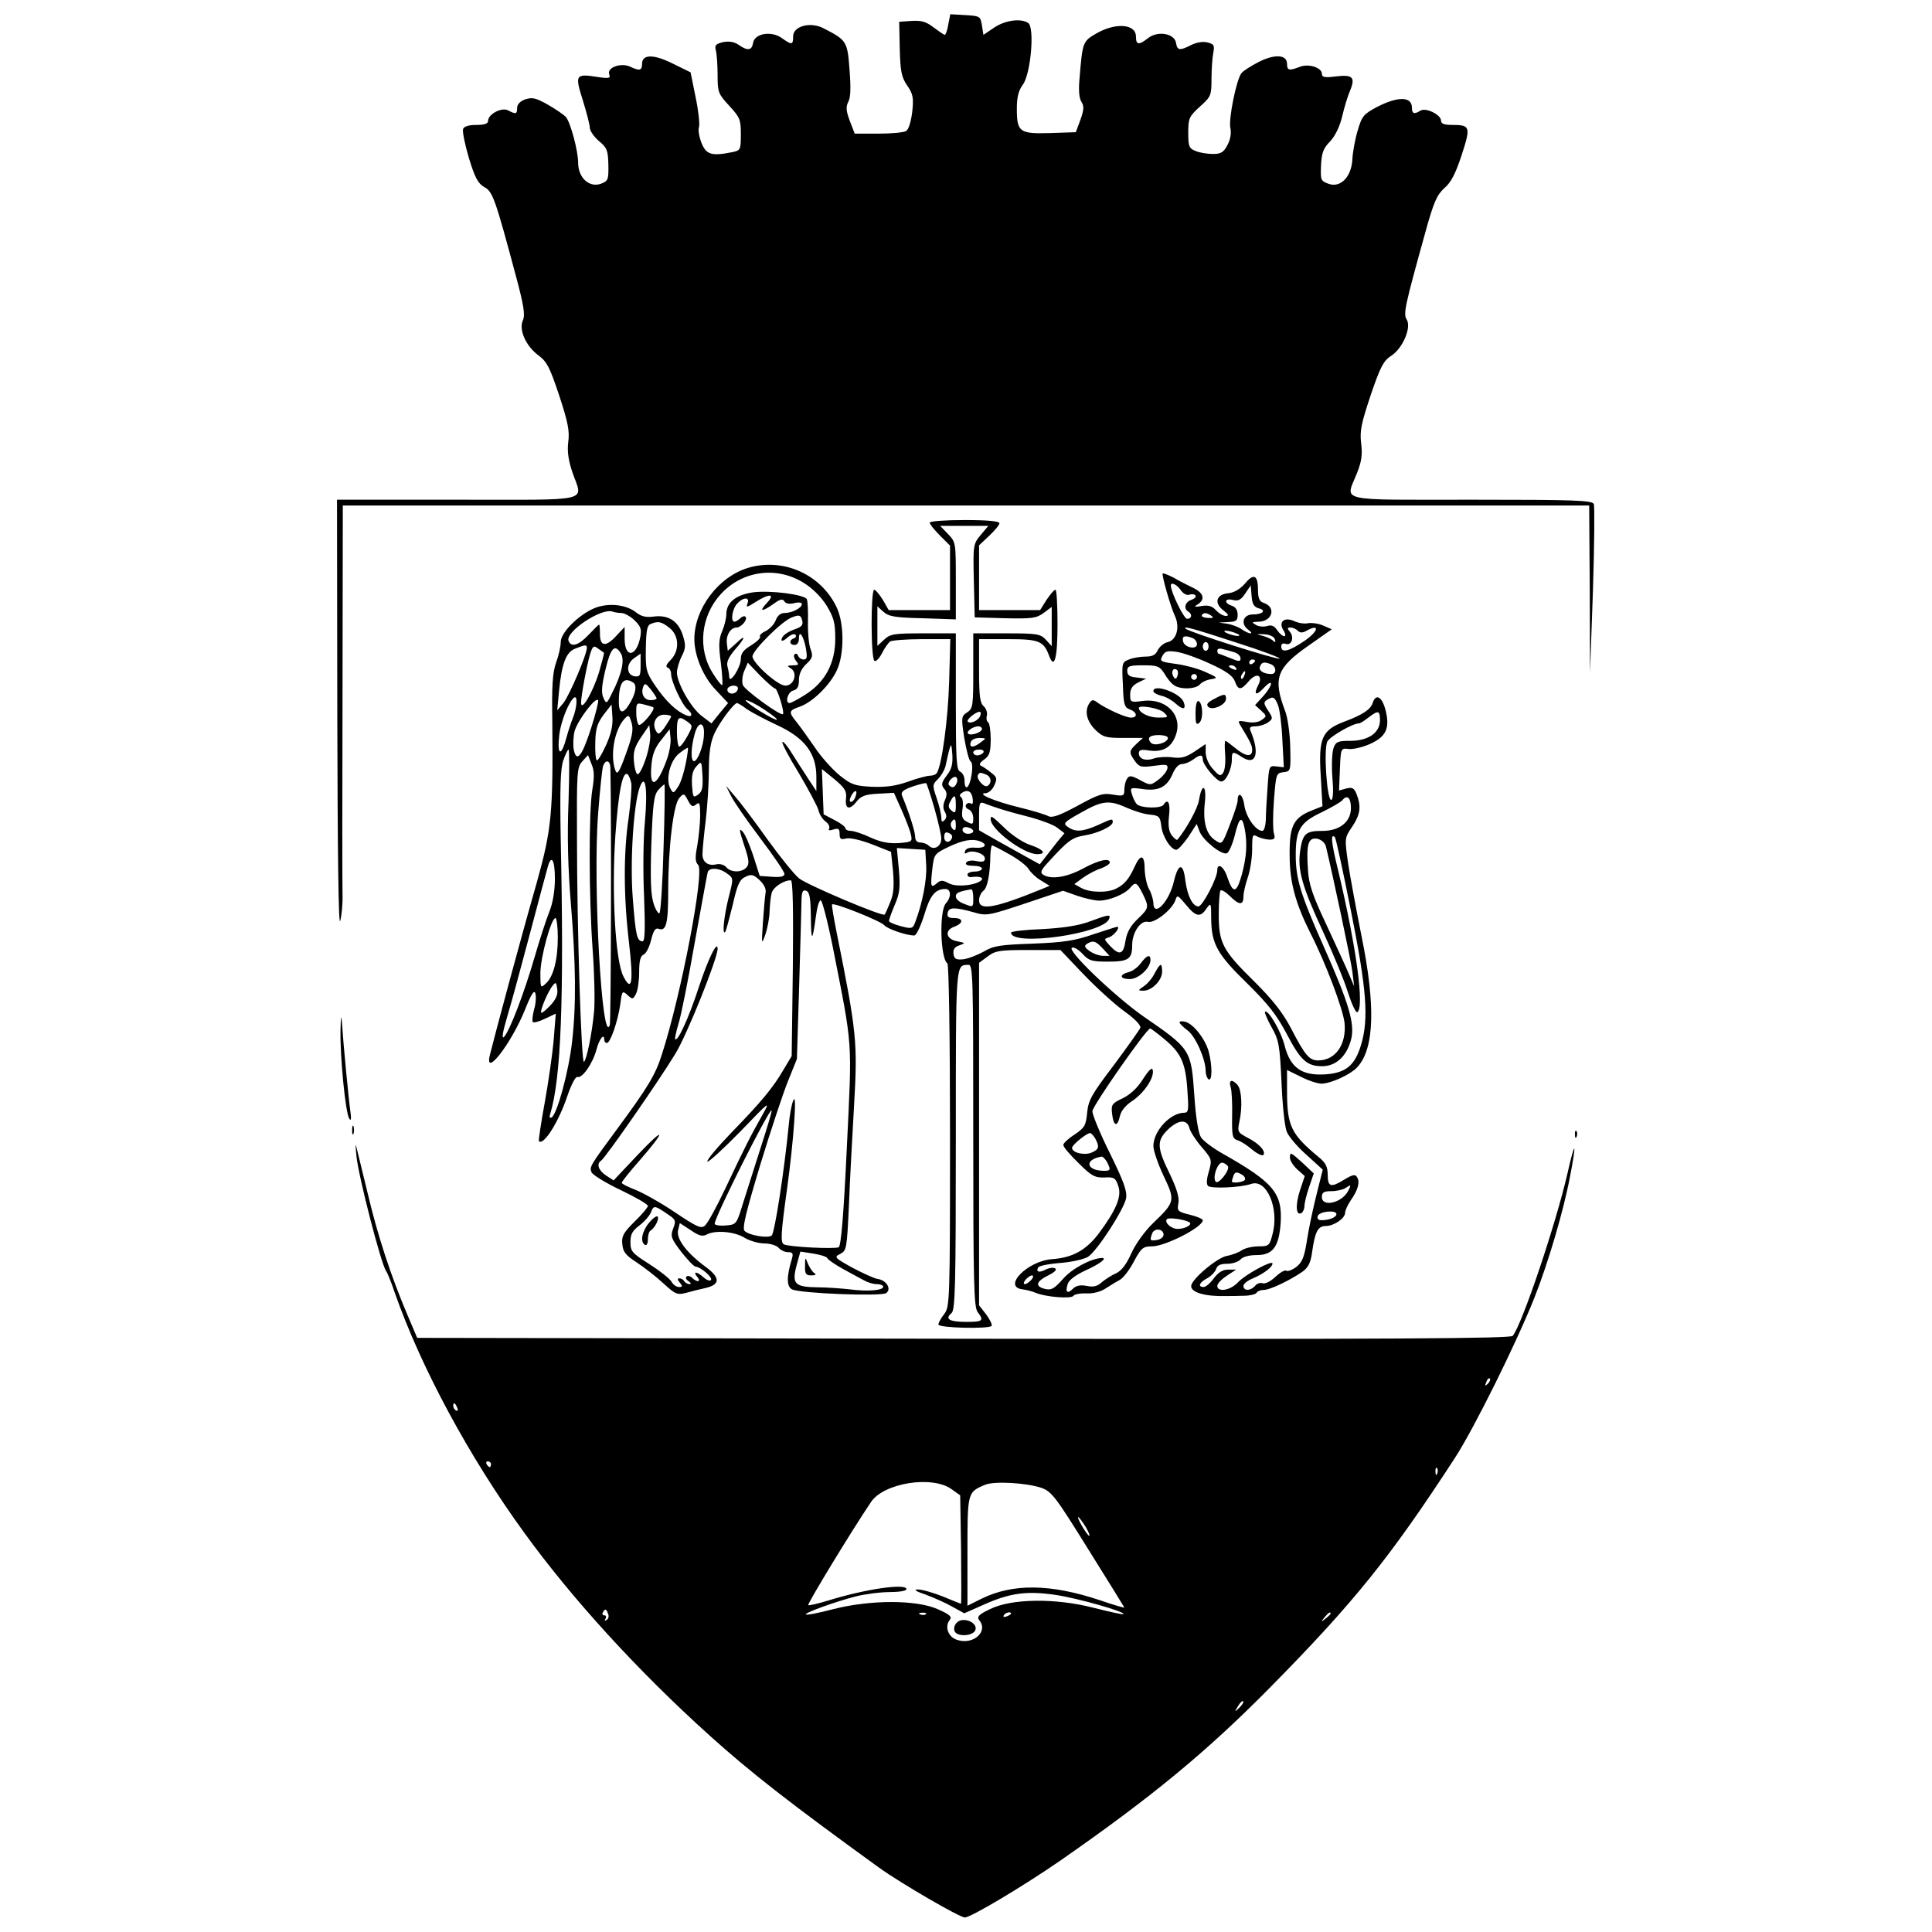 <?xml version="1.0" standalone="no"?>
<!DOCTYPE svg PUBLIC "-//W3C//DTD SVG 20010904//EN"
 "http://www.w3.org/TR/2001/REC-SVG-20010904/DTD/svg10.dtd">
<svg version="1.0" xmlns="http://www.w3.org/2000/svg"
 width="665pt" height="665pt" viewBox="0 0 665 665"
 preserveAspectRatio="xMidYMid meet">
<g transform="translate(0,665) scale(0.1,-0.1)"
fill="#000000" stroke="none">
<path d="M3264 6566 c-3 -20 -9 -36 -12 -36 -3 0 -20 12 -39 26 -26 20 -42 24
-76 22 l-42 -3 2 -93 c2 -78 6 -98 26 -127 20 -29 22 -42 17 -90 -4 -32 -12
-60 -21 -66 -8 -5 -51 -9 -96 -9 l-81 0 -17 44 c-13 35 -14 48 -5 66 8 14 9
49 4 111 -7 97 -10 101 -90 142 -45 23 -104 7 -104 -28 0 -30 -4 -31 -39 -6
-36 26 -94 16 -99 -17 -4 -26 -19 -28 -50 -6 -15 10 -32 13 -53 9 -25 -6 -30
-11 -25 -28 3 -12 6 -50 6 -85 0 -59 2 -65 40 -106 37 -40 40 -48 40 -98 0
-54 -1 -56 -31 -62 -70 -14 -88 -8 -104 31 -8 20 -13 45 -9 56 3 10 -2 57 -12
104 l-17 84 -61 30 c-66 33 -106 33 -106 -1 0 -23 -9 -25 -42 -9 -32 14 -80
-4 -71 -27 5 -13 0 -15 -40 -9 -76 12 -79 8 -51 -80 13 -42 24 -84 24 -94 0
-11 14 -31 31 -46 28 -23 32 -32 33 -82 1 -53 -1 -56 -27 -66 -40 -13 -77 22
-77 73 0 40 -26 138 -42 157 -6 7 -33 26 -61 42 -42 24 -55 27 -79 19 -17 -6
-28 -17 -28 -29 0 -22 -4 -23 -31 -9 -22 12 -69 -13 -69 -36 0 -10 -13 -14
-40 -14 -26 0 -43 -5 -46 -14 -3 -8 6 -53 20 -100 21 -69 32 -88 53 -100 29
-15 38 -42 108 -303 28 -104 33 -137 25 -155 -15 -32 9 -88 53 -121 30 -22 40
-43 72 -139 30 -91 36 -122 31 -159 -4 -32 0 -62 14 -104 36 -105 78 -95 -395
-95 l-415 0 1 -742 c1 -462 4 -730 10 -708 5 19 9 60 8 90 -1 30 -1 344 0 698
l1 642 2145 0 2145 0 2 -287 1 -288 10 283 c5 156 6 290 3 297 -5 13 -67 15
-421 15 -473 0 -434 -9 -394 92 16 40 19 65 14 103 -5 42 1 69 33 165 33 97
44 118 70 135 40 25 71 98 54 125 -12 20 -8 41 64 300 29 105 40 129 65 152
23 19 39 50 60 114 32 98 30 104 -33 104 -27 0 -38 4 -38 15 0 20 -52 46 -71
34 -21 -13 -29 -11 -29 10 0 39 -47 40 -118 4 -49 -26 -54 -32 -69 -83 -9 -30
-17 -75 -18 -98 -3 -60 -40 -99 -81 -85 -28 10 -29 13 -27 63 2 44 8 60 32 84
18 20 33 52 41 86 7 30 19 70 27 88 19 46 9 56 -48 49 -39 -5 -49 -3 -49 9 0
21 -45 36 -76 24 -36 -14 -44 -13 -44 10 0 32 -41 35 -97 7 -27 -14 -54 -31
-60 -39 -17 -21 -45 -158 -38 -189 4 -17 0 -40 -10 -58 -13 -25 -22 -31 -50
-31 -18 0 -45 4 -59 10 -23 9 -26 15 -26 63 0 50 3 56 40 90 38 34 40 38 40
95 0 33 3 73 6 89 5 27 3 31 -20 37 -16 4 -38 0 -56 -9 -39 -20 -48 -19 -52 7
-5 33 -63 43 -96 17 -32 -25 -42 -24 -42 5 0 44 -70 49 -136 11 -47 -27 -48
-30 -58 -153 -4 -40 -2 -69 6 -82 10 -15 9 -28 -3 -62 l-16 -43 -89 -3 c-105
-3 -114 3 -114 85 0 39 6 62 21 82 27 37 41 197 18 212 -26 17 -80 9 -117 -16
l-37 -25 -5 32 c-5 32 -7 33 -57 36 l-52 3 -7 -35z"/>
<path d="M3200 4851 c0 -5 16 -25 35 -44 l35 -35 0 -111 0 -111 -105 0 -106 0
-20 35 c-12 19 -25 35 -30 35 -12 0 -12 -237 1 -245 5 -3 17 9 26 27 9 18 22
36 28 40 6 4 55 8 109 8 l98 0 -4 -147 c-4 -131 -25 -285 -42 -313 -3 -6 -14
-10 -24 -10 -10 0 -44 -9 -77 -21 -43 -15 -77 -19 -125 -17 -58 3 -70 8 -110
40 -25 21 -63 63 -84 95 -22 32 -50 71 -62 86 -30 37 -29 41 11 55 44 16 104
75 127 126 25 55 25 157 0 213 -53 115 -183 174 -304 139 -103 -30 -187 -140
-187 -246 0 -57 31 -131 74 -175 l42 -45 -29 -35 -28 -35 -34 26 c-36 27 -85
113 -85 149 0 12 7 37 16 55 14 27 15 39 5 71 -15 50 -49 73 -99 67 -28 -4
-44 0 -61 13 -32 26 -86 34 -133 20 -55 -17 -128 -85 -128 -121 0 -15 -7 -47
-16 -71 -12 -34 -15 -80 -13 -199 3 -319 -2 -374 -54 -560 -57 -199 -141 -512
-161 -592 -19 -80 73 39 120 154 23 58 33 73 37 58 3 -11 1 -37 -5 -56 -5 -20
-7 -39 -4 -42 4 -3 23 2 43 12 l36 17 -7 -88 c-4 -48 -18 -146 -31 -218 -13
-71 -22 -131 -20 -133 16 -16 68 66 98 156 13 38 28 67 34 65 17 -6 53 46 66
94 10 38 27 59 27 33 0 -5 4 -10 9 -10 12 0 38 76 46 133 6 47 7 48 25 32 17
-16 19 -15 29 4 6 11 11 44 11 74 0 39 4 56 15 61 8 3 20 25 26 50 8 33 15 43
26 39 26 -10 33 18 33 130 0 149 18 298 38 320 15 17 17 17 30 -8 11 -21 16
-24 28 -14 12 10 14 4 14 -38 0 -28 -5 -74 -10 -104 -8 -41 -7 -56 3 -66 23
-23 -59 -450 -125 -653 -22 -70 -49 -114 -153 -255 -96 -130 -96 -131 -89
-150 4 -9 49 -37 100 -61 52 -25 94 -49 94 -55 0 -5 -21 -30 -46 -54 -38 -38
-45 -50 -42 -77 2 -27 12 -39 49 -63 26 -17 67 -49 92 -72 41 -38 48 -41 79
-33 18 5 49 13 68 17 50 12 49 36 -2 73 -65 48 -101 96 -94 126 l6 24 37 -24
c27 -19 41 -23 54 -16 30 17 97 11 131 -10 18 -11 49 -20 69 -20 20 0 42 -7
49 -15 7 -8 21 -15 32 -15 16 0 19 -4 14 -22 -19 -62 -19 -96 0 -106 28 -14
305 -25 324 -13 20 14 1 45 -30 49 -12 2 -51 20 -87 39 -61 34 -63 36 -41 47
22 11 23 18 30 166 3 85 12 243 18 350 12 210 9 247 -59 584 -11 55 -19 101
-17 103 7 7 170 -58 180 -72 10 -12 75 -35 103 -35 7 0 22 32 34 70 20 68 38
90 73 90 20 0 21 -28 2 -49 -24 -26 -19 -192 5 -207 5 -3 9 -261 9 -593 0
-573 -1 -589 -20 -614 -11 -14 -20 -30 -20 -36 0 -12 172 -16 183 -5 3 4 -5
21 -18 39 l-25 32 0 590 0 589 30 22 c26 20 42 22 139 22 l111 0 80 -84 c44
-46 107 -103 140 -127 37 -26 58 -49 55 -57 -3 -7 -44 -65 -91 -128 -76 -100
-88 -121 -92 -164 -4 -44 -9 -52 -43 -75 -22 -14 -39 -30 -39 -36 0 -7 23 -34
52 -62 44 -44 56 -51 89 -50 33 2 39 -1 48 -29 13 -36 -7 -83 -68 -165 -43
-56 -89 -82 -159 -87 -86 -6 -173 -96 -102 -104 14 -2 34 -7 45 -12 33 -14
123 -22 130 -10 3 5 24 9 45 8 23 -1 50 6 67 18 15 10 37 23 48 29 11 6 33 34
48 63 25 47 32 52 62 52 46 0 175 66 175 90 0 4 -20 13 -45 19 -41 10 -44 13
-39 39 4 19 -5 50 -30 102 -44 90 -45 113 -7 151 36 35 67 38 75 6 3 -12 22
-42 42 -65 36 -42 36 -44 25 -84 -8 -26 -9 -44 -3 -50 10 -10 112 -6 149 7 53
18 97 -85 73 -173 -10 -40 -13 -42 -48 -42 -21 0 -46 -6 -57 -13 -11 -8 -35
-17 -53 -20 -34 -7 -122 -81 -122 -104 0 -22 49 -36 120 -34 14 0 42 0 62 1
20 0 40 5 43 10 3 6 15 10 25 10 21 0 88 32 132 62 20 14 29 30 34 66 10 72
20 92 47 92 28 0 67 26 67 46 0 8 9 27 19 42 25 35 33 64 22 80 -6 11 -15 9
-42 -7 -48 -30 -59 -27 -59 15 0 28 -7 42 -32 62 -95 79 -108 107 -108 228 l0
71 47 -23 c25 -13 58 -24 72 -24 34 1 101 32 124 58 58 65 62 212 13 452 -18
91 -39 203 -46 250 -12 85 -12 86 14 124 28 42 32 69 16 111 -9 23 -15 26 -36
21 l-25 -7 3 73 c3 73 3 73 30 70 15 -2 48 6 73 17 56 25 70 54 54 117 -12 46
-33 58 -44 25 -7 -23 -34 -41 -98 -65 -77 -29 -89 -57 -81 -186 l6 -105 -40
-16 c-61 -25 -74 -54 -73 -153 0 -92 20 -165 71 -267 53 -103 113 -263 118
-310 7 -74 -31 -129 -91 -129 -30 0 -45 17 -93 110 -29 55 -62 97 -125 160
-110 108 -124 133 -124 232 0 42 3 79 6 83 4 3 18 -5 32 -19 32 -32 47 -33 47
-2 0 13 7 43 15 66 8 23 15 67 15 97 0 50 1 53 19 43 11 -5 29 -10 41 -10 17
0 20 4 15 21 -4 12 -4 64 0 115 7 90 8 93 32 96 26 3 26 4 24 87 -1 47 -9 103
-18 125 -42 111 -29 147 80 223 l81 57 -30 13 c-16 7 -39 10 -51 8 -12 -3 -33
0 -48 7 -35 16 -56 -3 -37 -32 16 -27 -3 -26 -22 1 -10 15 -20 19 -35 14 -11
-3 -29 -2 -38 4 -16 9 -15 10 8 11 49 0 63 51 18 65 -14 5 -19 16 -19 45 0 51
-15 58 -45 21 -17 -19 -37 -31 -58 -33 -41 -4 -49 -34 -16 -59 18 -14 20 -19
8 -19 -9 0 -24 9 -34 20 -13 14 -26 18 -49 14 -25 -4 -28 -3 -13 6 26 17 20
39 -15 56 -18 9 -49 24 -67 35 -19 10 -37 17 -39 15 -4 -5 27 -114 42 -146 18
-38 6 -83 -24 -90 -14 -3 -29 -16 -35 -28 -7 -16 -18 -22 -42 -22 -17 0 -43
-4 -57 -10 -24 -9 -25 -12 -21 -86 2 -68 5 -79 24 -86 25 -9 28 -28 4 -28 -19
0 -85 30 -116 52 -14 11 -19 10 -27 -2 -18 -27 -10 -61 19 -91 27 -26 36 -29
97 -29 l68 0 -22 -20 c-26 -25 -27 -29 -6 -59 15 -21 22 -23 66 -17 43 6 49 5
46 -10 -2 -9 -15 -26 -31 -38 -27 -20 -28 -20 -63 -1 -30 16 -37 17 -45 4 -5
-7 -9 -25 -9 -37 0 -22 -3 -23 -40 -17 -34 6 -49 1 -122 -39 -63 -34 -87 -42
-100 -35 -9 5 -54 19 -100 30 -86 21 -149 48 -115 49 9 0 23 12 29 26 11 23
10 29 -10 44 -12 10 -28 21 -35 24 -8 3 -5 11 11 22 18 13 22 26 22 70 0 29
-4 55 -9 58 -5 3 -7 14 -4 24 2 10 -3 24 -11 31 -13 11 -16 36 -16 122 l0 109
99 0 c107 0 123 -6 142 -57 18 -49 29 -10 29 108 0 65 -3 119 -7 119 -5 0 -18
-16 -31 -35 l-22 -35 -105 0 -105 0 0 111 0 112 35 33 c19 18 35 37 35 43 0 7
-42 11 -120 11 -66 0 -120 -4 -120 -9z m176 -42 c-26 -31 -27 -34 -24 -158 l3
-126 105 -3 c92 -2 107 0 132 18 l28 21 0 -68 0 -67 -20 22 c-19 20 -30 22
-135 22 l-115 0 0 -129 c0 -120 -1 -130 -21 -143 -20 -13 -21 -17 -10 -88 7
-41 16 -77 22 -81 6 -3 7 -23 3 -47 -7 -45 -24 -58 -24 -18 0 13 -7 26 -15 30
-13 5 -15 41 -15 241 l0 235 -112 0 c-101 0 -114 -2 -135 -22 l-23 -21 0 68 0
68 21 -19 c18 -16 40 -20 135 -22 l114 -4 0 133 c0 131 0 133 -27 161 l-27 28
83 0 83 0 -26 -31z m-610 -165 c30 -18 60 -48 79 -78 25 -42 30 -59 30 -115 0
-84 -35 -149 -103 -192 -25 -16 -50 -29 -54 -29 -17 0 -7 38 12 43 15 4 20 14
20 37 0 20 9 39 25 54 22 21 24 27 15 52 -6 15 -10 58 -9 94 1 37 -1 72 -4 78
-11 16 -127 31 -186 23 -59 -9 -91 -35 -91 -76 0 -12 -6 -38 -14 -57 -12 -27
-13 -50 -5 -108 5 -40 7 -75 5 -78 -3 -2 -17 16 -32 40 -54 84 -42 198 27 273
74 81 192 97 285 39z m1298 -25 c9 -13 21 -19 30 -16 8 3 18 2 21 -3 3 -5 -4
-11 -15 -15 -21 -7 -27 -30 -10 -40 15 -9 12 -25 -4 -25 -11 0 -56 92 -56 115
0 13 21 3 34 -16z m269 -63 c27 -7 13 -21 -21 -21 -33 0 -43 -32 -16 -52 24
-18 4 -17 -22 1 -11 8 -33 16 -49 19 l-30 4 33 2 c27 1 32 5 32 25 0 16 -7 27
-20 31 -28 9 -25 27 3 20 19 -5 28 0 43 22 l19 28 3 -36 c2 -28 8 -38 25 -43z
m-1693 19 c-29 -31 -18 -32 22 -4 23 17 32 19 38 9 5 -8 17 -10 34 -6 15 4 26
2 26 -3 0 -14 -34 -31 -60 -31 -13 0 -24 -9 -30 -25 -5 -14 -21 -30 -34 -37
-14 -6 -23 -15 -20 -19 3 -5 -11 -18 -30 -30 -27 -16 -36 -28 -36 -47 0 -29
-39 -89 -40 -62 0 8 -3 25 -6 36 -4 15 4 32 25 57 38 43 40 57 4 22 l-28 -25
-3 25 c-4 28 13 55 33 55 16 0 40 28 31 37 -3 4 -12 1 -18 -5 -7 -7 -16 -12
-20 -12 -14 0 -8 43 9 62 21 23 45 24 36 1 -6 -15 -2 -14 28 5 47 30 69 29 39
-3z m-501 -35 c10 0 30 -11 44 -24 22 -21 26 -31 21 -58 -13 -70 -54 -75 -54
-6 l0 40 -30 -32 c-35 -38 -55 -35 -55 8 0 18 -1 32 -3 32 -2 0 -18 -16 -36
-35 -35 -37 -60 -44 -69 -21 -12 31 112 114 151 101 8 -3 22 -5 31 -5z m602
-54 c-32 -11 -51 -25 -51 -39 0 -5 9 -2 20 8 11 10 23 15 28 10 4 -4 1 -10 -5
-12 -18 -6 -16 -23 2 -23 9 0 15 9 15 22 0 33 16 9 24 -34 5 -30 4 -38 -8 -38
-8 0 -16 6 -19 13 -2 6 -8 9 -12 5 -4 -4 -2 -14 5 -23 11 -13 9 -15 -11 -15
-20 -1 -21 -2 -8 -10 26 -15 13 -60 -18 -60 -26 0 -113 78 -113 101 1 21 103
123 136 134 25 10 30 8 35 -10 4 -15 -1 -22 -20 -29z m1428 45 c10 -7 7 -9
-12 -8 -14 1 -23 5 -20 10 6 9 15 9 32 -2z m-1865 -42 c34 -26 36 -79 4 -111
-14 -14 -18 -23 -10 -26 7 -2 12 -12 12 -23 0 -24 37 -104 56 -120 20 -16 17
-30 -4 -21 -33 13 -71 49 -106 101 -32 47 -34 55 -33 128 1 60 4 80 16 85 26
11 37 9 65 -13z m1952 -51 c88 -28 154 -53 148 -55 -11 -4 -313 92 -323 103
-11 11 28 0 175 -48z m211 41 c8 -8 17 -8 32 1 45 24 39 -3 -9 -36 -53 -36
-80 -43 -80 -19 0 9 6 12 15 9 20 -8 31 22 15 41 -10 12 -10 15 2 15 8 0 19
-5 25 -11z m-212 -9 c13 -5 14 -9 5 -9 -8 0 -24 4 -35 9 -13 5 -14 9 -5 9 8 0
24 -4 35 -9z m133 -20 c4 -12 2 -13 -9 -3 -8 6 -25 13 -39 16 -17 4 -15 5 9 4
21 -1 36 -8 39 -17z m-284 4 c9 -3 16 -13 16 -21 0 -21 -44 -12 -48 10 -4 18
6 21 32 11z m56 -29 c0 -8 -4 -15 -10 -15 -5 0 -10 7 -10 15 0 8 5 15 10 15 6
0 10 -7 10 -15z m-2140 -5 c0 -23 -61 -166 -81 -190 l-21 -25 6 64 c9 95 24
136 55 148 35 14 41 15 41 3z m59 -17 c1 -1 -7 -32 -18 -70 -22 -68 -60 -134
-61 -102 0 24 20 130 31 167 9 29 13 31 27 20 10 -7 19 -13 21 -15z m58 -2
c14 -22 3 -72 -30 -136 -19 -39 -20 -39 -30 -17 -8 17 -6 43 7 97 18 76 32 90
53 56z m2111 4 c12 -3 22 -13 22 -21 0 -12 -5 -12 -36 1 -20 8 -38 15 -40 15
-2 0 -4 5 -4 11 0 6 8 8 18 5 9 -2 27 -7 40 -11z m-82 -40 c53 -24 77 -41 84
-59 12 -33 21 -33 49 0 27 31 50 20 31 -16 -16 -31 -6 -36 19 -9 33 36 35 15
2 -24 l-31 -34 21 -19 c19 -18 20 -19 2 -32 -11 -8 -30 -11 -51 -7 -32 6 -33
5 -20 -16 32 -53 38 -65 38 -81 0 -25 -23 -22 -58 7 -17 14 -32 25 -34 25 -3
0 -3 -21 -1 -47 2 -27 -1 -55 -7 -63 -9 -13 -14 -11 -35 13 -15 16 -25 40 -25
57 l0 29 -37 -25 c-30 -20 -46 -25 -77 -21 -21 3 -49 1 -62 -3 -29 -11 -54 -3
-54 17 0 12 8 14 33 10 47 -7 76 8 92 47 30 71 -29 135 -114 123 -39 -5 -41
-4 -41 22 0 20 8 32 28 42 l27 13 -32 4 c-25 2 -33 8 -33 23 0 16 7 19 55 19
49 0 56 -3 72 -27 9 -16 23 -34 32 -40 20 -17 76 -16 91 1 6 8 24 16 38 18 25
4 24 6 -19 25 -26 12 -72 24 -103 28 -52 7 -55 9 -45 27 9 17 17 19 51 14 23
-4 74 -22 114 -41z m-1961 -5 c0 -35 -2 -40 -20 -38 -29 4 -31 42 -3 62 12 9
23 16 23 16 0 0 0 -18 0 -40z m2115 16 c0 -3 -4 -8 -10 -11 -5 -3 -10 -1 -10
4 0 6 5 11 10 11 6 0 10 -2 10 -4z m-1652 -96 c8 0 33 -82 27 -88 -7 -8 -131
82 -138 100 -4 12 -2 33 5 49 l12 28 43 -45 c24 -24 47 -44 51 -44z m1706 84
c20 -8 21 -34 2 -34 -27 0 -45 12 -39 26 6 15 13 17 37 8z m-119 -14 c3 -6 -1
-7 -9 -4 -18 7 -21 14 -7 14 6 0 13 -4 16 -10z m-202 -26 c-4 -12 -8 -13 -14
-3 -9 15 -2 32 11 24 5 -3 6 -13 3 -21z m230 1 c-3 -9 -8 -14 -10 -11 -3 3 -2
9 2 15 9 16 15 13 8 -4z m-163 -5 c0 -5 -4 -10 -10 -10 -5 0 -10 5 -10 10 0 6
5 10 10 10 6 0 10 -4 10 -10z m-1941 -19 c15 -9 9 -41 -15 -78 -20 -32 -34
-28 -34 10 0 68 16 89 49 68z m81 -55 c0 -3 -9 -6 -20 -6 -23 0 -35 22 -26 46
5 14 9 12 26 -9 11 -14 20 -28 20 -31z m280 35 c0 -14 -18 -23 -30 -16 -6 4
-8 11 -5 16 8 12 35 12 35 0z m-556 -53 c-1 -13 -6 -35 -12 -49 -6 -15 -16
-45 -22 -67 -18 -68 -33 -64 -25 8 9 74 64 175 59 108z m51 -83 c-31 -97 -50
-122 -60 -76 -3 16 -2 46 3 65 11 38 75 122 81 105 1 -6 -9 -48 -24 -94z
m2364 78 c6 -16 13 -70 15 -121 l5 -93 -26 3 c-25 3 -25 1 -30 -72 -3 -41 -6
-92 -6 -112 -1 -21 -6 -38 -12 -38 -23 0 -57 49 -62 89 -5 37 -23 49 -23 15 0
-8 -12 -45 -27 -83 -26 -68 -27 -69 -49 -54 -32 20 -44 63 -37 129 7 63 -10
71 -20 10 -4 -28 -44 -100 -74 -136 -3 -3 -11 4 -20 15 -10 14 -13 34 -9 68 5
43 -4 61 -19 37 -9 -14 -81 -12 -93 3 -5 6 -13 22 -16 34 -7 22 -5 23 37 17
55 -8 84 7 103 52 9 21 21 34 32 34 10 0 27 7 38 15 24 18 34 19 34 1 0 -19
48 -76 64 -76 16 0 36 43 36 75 0 29 3 30 35 9 48 -31 62 12 30 89 -6 13 -2
17 17 17 13 0 32 6 42 13 18 13 18 15 1 41 -16 24 -16 29 -4 37 21 13 26 11
38 -18z m-1769 -15 c68 -45 54 -48 -17 -4 -31 20 -52 36 -45 36 7 0 35 -14 62
-32z m-381 7 c7 -8 -41 -65 -50 -60 -5 4 -9 22 -9 42 0 33 1 35 27 28 16 -4
30 -8 32 -10z m322 -6 c16 -11 63 -36 104 -55 95 -44 135 -97 135 -178 l0 -49
-29 44 c-16 24 -41 64 -56 87 -14 24 -29 41 -32 38 -3 -3 22 -51 56 -106 33
-56 64 -114 68 -128 3 -15 15 -33 25 -40 10 -7 15 -18 12 -24 -4 -6 1 -8 15
-3 17 5 21 2 21 -15 0 -18 4 -21 23 -16 13 3 49 -5 88 -20 l66 -26 7 -68 c4
-51 2 -77 -10 -106 -9 -22 -17 -40 -19 -42 -7 -8 -269 103 -295 125 -17 14
-66 75 -110 136 -44 62 -94 128 -111 147 l-30 35 17 -34 c9 -19 54 -84 100
-145 46 -61 84 -116 84 -124 0 -9 -12 -12 -42 -10 l-43 3 -22 69 c-13 39 -29
77 -38 85 -12 12 -10 2 6 -47 17 -50 19 -65 9 -77 -16 -19 -54 -19 -70 0 -7 8
-22 13 -34 10 -29 -7 -49 8 -48 36 0 13 5 65 11 114 6 50 11 128 11 175 0 60
6 97 19 125 17 38 67 105 78 105 3 0 18 -9 34 -21z m-486 -126 c-14 -31 -28
-53 -31 -50 -4 4 -6 32 -5 63 1 46 7 64 28 93 l28 36 3 -43 c2 -30 -5 -60 -23
-99z m1922 114 c16 -16 15 -17 -21 -17 -31 0 -66 17 -66 33 0 12 73 -1 87 -16z
m-633 -11 c-6 -16 -34 -29 -43 -20 -6 6 27 34 41 34 4 0 5 -6 2 -14z m1376
-15 c0 -43 -40 -71 -102 -71 -43 0 -50 -3 -58 -25 -5 -14 -7 -59 -4 -99 4 -46
3 -76 -3 -79 -15 -10 -28 175 -14 201 9 17 87 62 108 62 5 0 19 9 33 20 34 26
40 25 40 -9z m-2596 -117 c-21 -59 -29 -72 -35 -58 -20 51 -5 139 29 178 16
17 17 17 26 -12 7 -24 2 -48 -20 -108z m156 130 c0 -3 -10 -19 -21 -36 -19
-26 -23 -28 -31 -14 -15 26 0 56 28 56 13 0 24 -3 24 -6z m56 -18 c19 -14 19
-15 0 -50 -11 -20 -23 -36 -28 -36 -4 0 -8 23 -8 50 0 53 5 58 36 36z m57 -45
c-1 -38 -22 -91 -34 -91 -12 0 -11 47 2 93 12 46 35 44 32 -2z m-200 -82 c-10
-30 -22 -54 -28 -54 -5 0 -11 20 -13 44 -3 34 3 51 25 84 l28 41 3 -30 c2 -17
-5 -55 -15 -85z m1157 102 c0 -12 -39 -25 -48 -16 -7 7 17 25 36 25 6 0 12 -4
12 -9z m-1086 -109 c-33 -90 -59 -99 -52 -19 3 40 12 63 34 90 l29 37 3 -30
c2 -17 -4 -52 -14 -78z m1726 78 c0 -16 -43 -29 -57 -18 -7 6 -10 14 -7 19 7
13 64 11 64 -1z m-644 -15 c-22 -17 -36 -19 -36 -7 0 14 12 22 34 22 21 -1 21
-1 2 -15z m-117 -114 c-19 -25 -20 -33 -9 -46 10 -11 10 -22 3 -38 -7 -16 -8
-29 -1 -41 7 -12 7 -21 -1 -29 -8 -8 -11 -6 -11 9 0 11 -7 41 -16 67 -15 44
-15 46 5 66 11 11 23 32 26 46 3 14 8 37 12 53 7 24 8 23 11 -15 2 -32 -2 -50
-19 -72z m-899 39 c-6 -30 -17 -65 -26 -78 -15 -23 -17 -24 -26 -7 -18 31 -2
96 29 121 15 12 29 21 31 20 1 -2 -2 -27 -8 -56z m-403 -127 c-5 -123 -2 -232
8 -353 17 -209 19 -347 4 -477 -11 -99 -51 -247 -70 -259 -7 -4 -9 0 -5 12 37
122 48 391 36 949 -3 173 -1 239 9 268 7 20 15 37 18 37 3 0 3 -80 0 -177z
m1428 167 c-3 -5 -13 -10 -21 -10 -8 0 -14 5 -14 10 0 6 9 10 21 10 11 0 17
-4 14 -10z m-1346 -127 c-13 -77 -12 -373 1 -553 6 -80 8 -174 5 -210 -7 -78
-26 -169 -35 -175 -9 -6 -24 462 -24 771 -1 225 0 243 18 263 l20 22 12 -31
c10 -22 10 -45 3 -87z m62 75 c4 -184 2 -873 -2 -886 -27 -78 -59 491 -40 730
6 80 14 154 17 162 9 23 24 19 25 -6z m302 -93 c-17 -12 -18 -10 -21 32 -2 33
2 51 15 65 18 20 18 19 21 -32 2 -41 -1 -55 -15 -65z m509 -14 c-4 -37 13 -41
38 -8 14 17 30 23 72 25 l55 3 26 -58 c14 -32 29 -70 32 -84 6 -26 5 -27 -41
-31 -35 -2 -61 3 -97 19 -27 13 -58 23 -68 23 -10 0 -19 4 -19 9 0 5 -17 18
-37 28 l-38 20 -3 78 -3 78 43 -35 c36 -30 43 -41 40 -67z m-739 53 c2 -14 -2
-67 -9 -118 -18 -119 -18 -270 1 -430 16 -137 10 -174 -19 -117 -28 53 -41
287 -28 483 11 156 25 224 42 213 4 -3 10 -16 13 -31z m1221 30 c18 -7 21 -30
5 -39 -11 -8 -40 25 -33 37 6 10 8 10 28 2z m-101 -29 c-6 -16 -16 -19 -26 -8
-9 8 13 34 24 28 4 -3 6 -12 2 -20z m-1073 -131 c-6 -60 -7 -178 -3 -261 4
-108 3 -153 -5 -153 -20 0 -24 21 -34 149 -10 127 3 324 24 381 19 52 28 -4
18 -116z m996 45 c13 -46 24 -93 24 -106 0 -27 -26 -41 -43 -24 -6 6 -19 11
-29 11 -11 0 -18 7 -18 20 0 18 -22 86 -45 141 -5 13 3 20 37 32 24 8 45 13
46 11 2 -1 15 -40 28 -85z m-932 -136 c-3 -120 -10 -222 -14 -226 -3 -4 -13
10 -20 32 -10 30 -12 83 -8 206 5 139 9 169 24 186 9 10 19 19 21 19 2 0 1
-98 -3 -217z m660 173 c-3 -9 -10 -16 -15 -16 -6 0 -5 9 1 21 13 24 24 20 14
-5z m404 -5 c2 -14 0 -21 -6 -17 -6 4 -13 2 -17 -4 -3 -6 1 -13 9 -16 9 -3 16
-17 16 -30 0 -22 -2 -23 -21 -13 -17 9 -20 17 -16 45 3 19 1 36 -5 40 -6 4 -5
10 3 15 20 13 34 5 37 -20z m-58 -22 c0 -27 -2 -30 -15 -19 -11 9 -12 17 -4
31 14 27 19 24 19 -12z m1360 -10 c0 -48 -39 -79 -98 -79 -58 0 -68 -9 -77
-70 -9 -65 7 -122 79 -277 35 -76 74 -170 86 -210 13 -40 27 -70 32 -67 25 16
-3 223 -66 488 -24 97 -27 130 -11 114 3 -3 28 -117 55 -253 54 -270 62 -371
35 -461 -21 -71 -52 -97 -123 -102 -81 -5 -120 22 -140 98 -12 50 -58 128 -68
117 -2 -2 8 -26 23 -53 25 -44 28 -61 34 -189 3 -77 11 -153 18 -170 6 -16 37
-53 68 -80 l56 -51 -21 -84 c-12 -47 -27 -118 -33 -157 -9 -58 -16 -77 -36
-93 -14 -11 -30 -17 -35 -14 -5 4 -22 -6 -38 -21 -17 -16 -35 -25 -44 -22 -8
3 -20 -1 -26 -9 -16 -18 -40 -18 -40 0 0 7 15 19 33 26 35 15 67 38 67 51 0
13 -94 -38 -119 -65 -26 -28 -71 -35 -71 -12 0 8 15 23 33 35 l32 21 -27 0
c-19 0 -34 -9 -50 -30 -12 -17 -28 -30 -35 -30 -21 0 -15 16 12 30 13 7 27 21
31 32 4 13 15 18 38 18 19 0 39 7 46 15 8 9 29 15 56 15 55 0 76 28 82 109 7
104 -24 141 -201 241 -32 18 -65 43 -73 55 -9 14 -18 67 -23 144 -11 159 -12
160 -176 273 -97 68 -266 229 -245 236 7 3 23 -7 37 -22 21 -23 32 -26 87 -26
71 0 83 9 83 57 0 43 29 86 54 80 23 -6 84 42 95 75 6 19 8 17 36 -16 34 -42
50 -45 71 -13 15 21 16 20 16 -36 1 -86 21 -122 124 -222 72 -71 101 -108 135
-172 48 -92 70 -113 123 -113 47 0 84 34 99 90 15 54 -6 125 -95 325 -79 178
-95 231 -95 312 0 87 15 112 89 147 33 16 66 35 72 42 16 20 29 8 29 -27z
m-1205 -4 c22 -7 69 -20 105 -29 36 -10 76 -25 89 -35 l25 -19 -25 -30 c-13
-17 -32 -41 -42 -54 l-18 -23 -47 26 c-26 14 -73 41 -104 58 l-58 33 0 50 c0
44 2 49 18 43 9 -4 35 -13 57 -20z m435 4 c25 -11 60 -22 79 -23 30 -3 34 -7
38 -37 3 -37 33 -84 52 -84 6 0 24 20 41 44 l29 45 10 -26 c12 -31 76 -82 94
-75 7 3 19 30 27 61 15 63 25 70 34 25 10 -51 7 -99 -10 -161 -18 -64 -30 -65
-50 -6 -11 35 -34 50 -34 23 0 -28 -51 -125 -65 -125 -20 0 -38 37 -45 89 -7
62 -24 61 -39 -1 -16 -72 -71 -129 -71 -75 -1 12 -7 33 -15 47 -8 14 -14 44
-15 68 0 50 -14 54 -34 10 -19 -42 -35 -62 -63 -76 -29 -16 -92 -15 -122 2
l-23 13 30 22 c17 12 45 27 62 32 16 6 30 15 30 20 0 17 -38 9 -93 -21 -56
-30 -109 -38 -136 -21 -11 7 -9 15 15 41 69 76 84 87 125 94 47 7 99 32 99 46
0 13 -1 13 -51 -10 -52 -23 -78 -25 -104 -6 -17 12 -13 16 46 49 74 42 97 44
159 16z m-590 -61 c0 -16 -3 -19 -11 -11 -6 6 -8 16 -5 22 11 17 16 13 16 -11z
m60 -19 c0 -5 -8 -9 -18 -9 -10 0 -19 6 -19 14 0 8 8 11 19 8 10 -2 18 -8 18
-13z m-73 -22 c-6 -20 -27 -19 -27 2 0 14 5 19 15 14 9 -3 14 -10 12 -16z
m1287 -31 c24 -100 86 -391 91 -431 l6 -50 -17 40 c-9 22 -44 98 -77 169 -50
106 -62 142 -65 193 -6 88 1 111 32 106 14 -3 27 -14 30 -27z m-1190 18 c27
-11 17 -24 -15 -22 -20 2 -34 -2 -37 -11 -3 -9 0 -11 7 -6 18 11 61 -3 61 -20
0 -11 -8 -13 -29 -9 -16 4 -32 1 -35 -5 -5 -7 4 -11 23 -11 17 0 31 -4 31 -10
0 -5 -11 -10 -25 -10 -14 0 -25 -5 -25 -10 0 -6 6 -10 13 -9 55 7 47 -18 -9
-27 -30 -4 -54 -2 -69 6 -20 11 -27 11 -40 0 -21 -18 -23 -13 -16 48 6 52 7
53 56 77 51 24 82 29 109 19z m101 -45 c31 -17 60 -40 66 -51 6 -10 24 -28 41
-38 l31 -19 -24 -10 c-164 -67 -219 -77 -219 -40 0 12 7 27 15 33 14 11 23 56
24 124 1 17 3 32 6 32 3 0 30 -14 60 -31z m-287 -37 c3 -49 -13 -131 -37 -194
-9 -25 -12 -26 -50 -16 -23 6 -41 14 -41 18 0 5 9 30 20 56 17 39 19 59 14
121 l-7 74 49 -3 49 -3 3 -53z m-1278 -47 c0 -40 -7 -83 -19 -113 -11 -27 -34
-98 -51 -157 -37 -127 -86 -254 -105 -274 -9 -9 -5 16 11 70 14 46 49 176 79
289 30 113 57 215 61 228 12 42 24 22 24 -43z m593 18 c22 -16 22 -16 5 -82
-16 -65 -23 -130 -12 -119 3 3 14 45 26 93 16 71 24 88 44 97 20 10 28 8 49
-12 16 -15 23 -31 20 -44 -2 -12 -6 -57 -9 -101 -5 -78 -5 -79 9 -40 7 22 14
58 14 80 1 22 4 50 7 61 5 20 41 44 66 44 7 0 9 -94 7 -302 l-4 -303 -27 -45
c-37 -64 -77 -112 -180 -218 -49 -51 -87 -96 -83 -100 3 -4 54 43 113 103 103
107 105 109 75 55 -39 -69 -58 -106 -126 -250 -30 -64 -62 -122 -71 -129 -13
-11 -28 -4 -104 47 -49 33 -110 67 -136 77 -25 10 -46 20 -46 24 0 3 27 38 61
76 93 107 90 121 -5 21 l-84 -89 -26 17 c-26 17 -34 40 -17 51 13 7 198 273
255 367 40 64 146 329 146 362 0 32 -33 -35 -65 -133 -34 -104 -72 -187 -81
-178 -2 1 3 25 11 52 9 27 34 153 56 279 23 127 43 237 45 244 5 17 41 15 67
-5z m1430 -69 c23 -47 22 -50 -18 -88 -24 -23 -36 -45 -41 -74 -7 -48 -21 -52
-53 -18 -22 24 -22 24 -3 30 17 6 40 36 27 36 -2 0 -39 -12 -82 -26 -63 -22
-103 -28 -208 -32 -112 -4 -135 -7 -170 -28 -22 -12 -53 -24 -70 -26 -24 -2
-31 1 -33 19 -2 15 4 24 20 29 22 8 22 8 -7 14 -39 7 -45 37 -11 50 33 12 33
30 0 30 -19 0 -25 4 -22 18 4 20 24 20 89 2 44 -13 51 -12 177 30 l131 44 48
-17 c26 -9 61 -17 76 -17 35 0 88 22 106 43 19 23 24 21 44 -19z m-1142 -78
c1 -89 5 -90 17 -3 4 32 11 58 17 58 5 0 24 -73 42 -163 69 -350 66 -310 48
-685 -11 -234 -20 -340 -28 -346 -12 -7 -174 1 -189 10 -12 6 -10 40 11 190
23 167 35 338 22 306 -6 -12 -13 -50 -16 -85 -16 -163 -49 -374 -59 -381 -14
-10 -78 1 -93 16 -9 9 4 62 53 225 36 118 79 248 96 290 l31 77 8 260 c4 143
8 274 8 292 1 24 5 31 16 27 12 -5 15 -25 16 -88z m559 64 c0 -34 1 -34 -34
-20 -14 5 -26 16 -26 24 0 13 9 17 53 25 4 0 7 -12 7 -29z m-1430 -136 c0 -77
-15 -137 -42 -160 -17 -16 -18 -15 -18 36 0 54 37 190 52 190 4 0 8 -30 8 -66z
m1876 -39 l23 -25 -22 0 c-13 0 -33 7 -46 16 -18 13 -20 18 -10 25 21 13 30
11 55 -16z m-446 -643 c0 -502 2 -591 15 -608 23 -30 18 -34 -39 -34 -58 0
-75 10 -51 30 13 11 15 92 15 600 0 617 -1 597 43 599 16 1 17 -33 17 -587z
m-1456 447 c-15 -16 -29 -27 -31 -25 -6 5 24 76 40 94 10 13 12 11 15 -12 3
-20 -5 -37 -24 -57z m2113 -115 c58 -48 74 -82 80 -176 5 -67 4 -78 -10 -78
-49 0 -107 -63 -107 -115 0 -15 16 -62 35 -102 41 -86 40 -90 -36 -163 -28
-27 -60 -71 -75 -104 -17 -39 -35 -61 -53 -69 -14 -6 -36 -20 -48 -30 -16 -15
-30 -18 -53 -13 -22 4 -36 1 -47 -10 -19 -19 -27 -12 -18 16 4 14 27 31 61 47
49 22 77 43 57 43 -36 -1 -103 -36 -134 -72 -31 -35 -41 -40 -64 -34 -34 9
-28 26 15 47 20 10 29 19 22 23 -6 4 -21 2 -33 -4 -22 -12 -35 -8 -25 8 3 5
37 12 77 15 39 3 81 13 94 21 32 21 123 162 131 201 4 25 -7 56 -55 154 -34
68 -61 134 -61 146 0 18 186 284 199 285 2 0 24 -16 48 -36z m-1387 -369 c-21
-66 -49 -154 -62 -195 -23 -75 -23 -75 -60 -78 -21 -2 -38 1 -38 6 0 23 188
397 196 390 2 -2 -15 -58 -36 -123z m1150 26 c15 -28 13 -37 -12 -48 -24 -11
-68 -1 -68 16 0 10 49 50 62 51 4 0 12 -9 18 -19z m40 -80 c14 -27 13 -31 -9
-31 -63 0 -70 39 -9 49 4 0 12 -8 18 -18z m417 -17 c5 -14 -33 -61 -42 -52
-13 13 6 69 23 66 8 -2 17 -8 19 -14z m58 -45 c-6 -9 -45 -13 -45 -5 0 2 3 11
6 20 5 12 10 13 25 5 11 -5 17 -14 14 -20z m355 -39 c-22 -41 -90 -56 -90 -20
0 16 7 20 33 20 17 0 39 5 47 10 21 14 22 13 10 -10z m-2338 -82 c24 -16 25
-21 15 -47 -10 -26 -7 -34 28 -80 22 -28 44 -51 50 -51 17 -1 60 -38 52 -46
-4 -4 -15 0 -25 9 -23 21 -39 22 -22 2 15 -18 -1 -20 -18 -3 -6 6 -15 8 -19 4
-4 -4 -1 -11 7 -16 9 -6 10 -10 3 -10 -6 0 -15 5 -18 10 -3 6 -11 10 -17 10
-7 0 -6 -6 2 -15 10 -12 10 -15 -3 -15 -9 0 -21 9 -26 19 -6 10 -40 37 -76 60
-60 38 -65 44 -65 76 0 27 7 39 31 57 17 13 35 33 40 46 9 24 12 24 61 -10z
m2298 3 c0 -11 -25 -21 -51 -21 -12 0 -16 5 -13 15 7 16 64 21 64 6z m-506
-28 c12 -8 -15 -23 -40 -23 -23 0 -48 23 -37 34 7 6 59 -1 77 -11z m-89 -43
c0 -8 -10 -16 -22 -18 -25 -4 -26 -2 -17 23 8 19 39 16 39 -5z m-1157 -81 c2
-5 27 -22 54 -37 28 -15 60 -33 72 -39 12 -7 31 -13 44 -13 12 0 22 -4 22 -9
0 -13 -55 -17 -115 -9 -27 3 -78 7 -111 7 -79 1 -89 12 -72 76 l13 47 45 -7
c25 -4 47 -11 48 -16z m702 -74 c-7 -8 -17 -15 -22 -15 -6 0 -5 7 2 15 7 8 17
15 22 15 6 0 5 -7 -2 -15z"/>
<path d="M3970 4271 c0 -5 12 -12 28 -16 15 -3 37 -16 49 -27 25 -23 37 -20
27 6 -12 31 -104 64 -104 37z"/>
<path d="M4177 4243 c-21 -11 -26 -18 -18 -26 14 -14 61 7 61 28 0 18 -6 18
-43 -2z"/>
<path d="M4115 4196 c0 -36 2 -43 13 -34 15 13 12 70 -3 75 -6 2 -10 -16 -10
-41z"/>
<path d="M3927 3335 c-10 -14 -29 -28 -42 -31 -34 -9 -31 -24 4 -24 30 0 71
38 71 66 0 21 -13 16 -33 -11z"/>
<path d="M3975 3301 c-8 -17 -25 -37 -37 -45 -22 -15 -22 -16 -2 -16 29 0 64
36 64 65 0 33 -6 31 -25 -4z"/>
<path d="M4060 3131 c0 -4 12 -16 28 -28 27 -20 62 -99 62 -140 0 -12 5 -25
10 -28 13 -8 13 49 0 97 -13 44 -52 93 -80 101 -11 3 -20 2 -20 -2z"/>
<path d="M4236 2908 c4 -13 6 -58 5 -100 -1 -69 1 -77 19 -83 11 -3 34 -18 50
-32 17 -14 34 -22 38 -19 11 12 -13 39 -52 59 -36 19 -37 21 -30 56 11 50 8
109 -6 126 -19 22 -32 18 -24 -7z"/>
<path d="M4440 2665 c0 -9 11 -27 25 -40 l26 -23 -17 -51 c-16 -50 -13 -88 6
-76 5 3 10 14 10 24 0 10 7 39 16 65 l16 47 -37 35 c-43 39 -45 40 -45 19z"/>
<path d="M3410 3830 c0 -35 113 -120 160 -120 34 0 22 16 -22 31 -24 7 -63 33
-87 56 -48 46 -51 48 -51 33z"/>
<path d="M3750 3478 c-38 -14 -89 -22 -162 -26 -60 -2 -108 -8 -108 -12 0 -49
321 -4 338 48 5 15 -1 15 -68 -10z"/>
<path d="M3935 2937 c-19 -31 -44 -54 -70 -67 -38 -18 -41 -22 -37 -55 5 -42
18 -46 27 -6 4 18 20 37 43 52 40 27 75 79 70 105 -2 12 -12 3 -33 -29z"/>
<path d="M2233 2440 c-24 -30 -30 -65 -13 -75 6 -3 10 5 10 19 0 14 4 28 10
31 15 9 31 43 23 48 -5 2 -18 -8 -30 -23z"/>
<path d="M2771 2293 c-1 -28 3 -33 22 -33 14 0 18 3 10 8 -7 4 -16 19 -22 32
-9 24 -10 24 -10 -7z"/>
<path d="M1172 3104 c-2 -89 17 -284 30 -304 6 -10 8 -3 4 25 -6 42 -24 228
-29 305 -2 30 -4 21 -5 -26z"/>
<path d="M1212 2760 c0 -14 2 -19 5 -12 2 6 2 18 0 25 -3 6 -5 1 -5 -13z"/>
<path d="M5421 2744 c0 -11 3 -14 6 -6 3 7 2 16 -1 19 -3 4 -6 -2 -5 -13z"/>
<path d="M1227 2670 c7 -70 85 -372 102 -395 4 -5 18 -39 30 -75 90 -257 256
-565 445 -825 165 -228 393 -478 641 -701 139 -125 272 -229 580 -452 75 -54
278 -172 296 -172 21 0 203 109 329 196 312 217 502 373 721 595 289 293 414
448 637 791 65 100 210 392 273 550 48 121 101 301 123 418 24 123 18 130 -9
10 -40 -174 -155 -516 -188 -558 -7 -9 -393 -12 -1890 -10 l-1881 3 -34 80
c-56 132 -102 271 -137 420 -19 77 -36 149 -39 160 -3 11 -2 -5 1 -35z m3894
-783 c-10 -9 -11 -8 -5 6 3 10 9 15 12 12 3 -3 0 -11 -7 -18z m-3547 -83 c3
-8 2 -12 -4 -9 -6 3 -10 10 -10 16 0 14 7 11 14 -7z m116 -194 c0 -5 -2 -10
-4 -10 -3 0 -8 5 -11 10 -3 6 -1 10 4 10 6 0 11 -4 11 -10z m3257 -32 c-3 -8
-6 -5 -6 6 -1 11 2 17 5 13 3 -3 4 -12 1 -19z m-1670 -55 l28 -20 3 -187 c1
-102 1 -186 0 -186 -2 0 -30 11 -63 25 -33 13 -71 24 -85 24 -17 0 -9 -6 27
-18 29 -11 70 -29 92 -42 l40 -22 70 31 c88 39 146 47 246 32 74 -11 240 -58
232 -66 -2 -2 -48 8 -103 22 -132 34 -283 32 -357 -5 -38 -18 -45 -26 -37 -37
34 -40 -21 -88 -77 -68 -30 10 -42 46 -24 68 9 11 0 19 -41 37 -73 33 -233 33
-361 0 -49 -13 -91 -21 -93 -18 -6 5 95 42 171 62 32 8 85 15 117 15 32 0 58
4 58 10 0 21 -140 1 -269 -39 -36 -11 -67 -18 -69 -16 -4 4 148 254 216 355
44 66 213 93 279 43z m307 6 c36 -13 49 -30 162 -212 68 -109 124 -199 124
-200 0 -2 -38 9 -84 25 -171 57 -300 58 -408 5 l-48 -24 0 187 c0 203 0 204
60 229 31 14 143 7 194 -10z m166 -164 c0 -5 -9 5 -20 23 -26 42 -26 56 0 17
11 -16 20 -34 20 -40z m-1657 -270 c4 -8 1 -17 -5 -21 -7 -4 -8 -3 -4 4 4 7 2
12 -4 12 -6 0 -8 5 -5 10 8 14 12 13 18 -5z m1094 -1 c-3 -3 -12 -4 -19 -1 -8
3 -5 6 6 6 11 1 17 -2 13 -5z m293 2 c0 -2 -7 -7 -16 -10 -8 -3 -12 -2 -9 4 6
10 25 14 25 6z m1100 0 c0 -2 -8 -10 -17 -17 -16 -13 -17 -12 -4 4 13 16 21
21 21 13z m-314 -324 c-17 -16 -18 -16 -5 5 7 12 15 20 18 17 3 -2 -3 -12 -13
-22z"/>
<path d="M3308 1073 c-22 -5 -32 -34 -16 -45 21 -13 63 -5 66 14 4 19 -25 36
-50 31z"/>
</g>
</svg>
